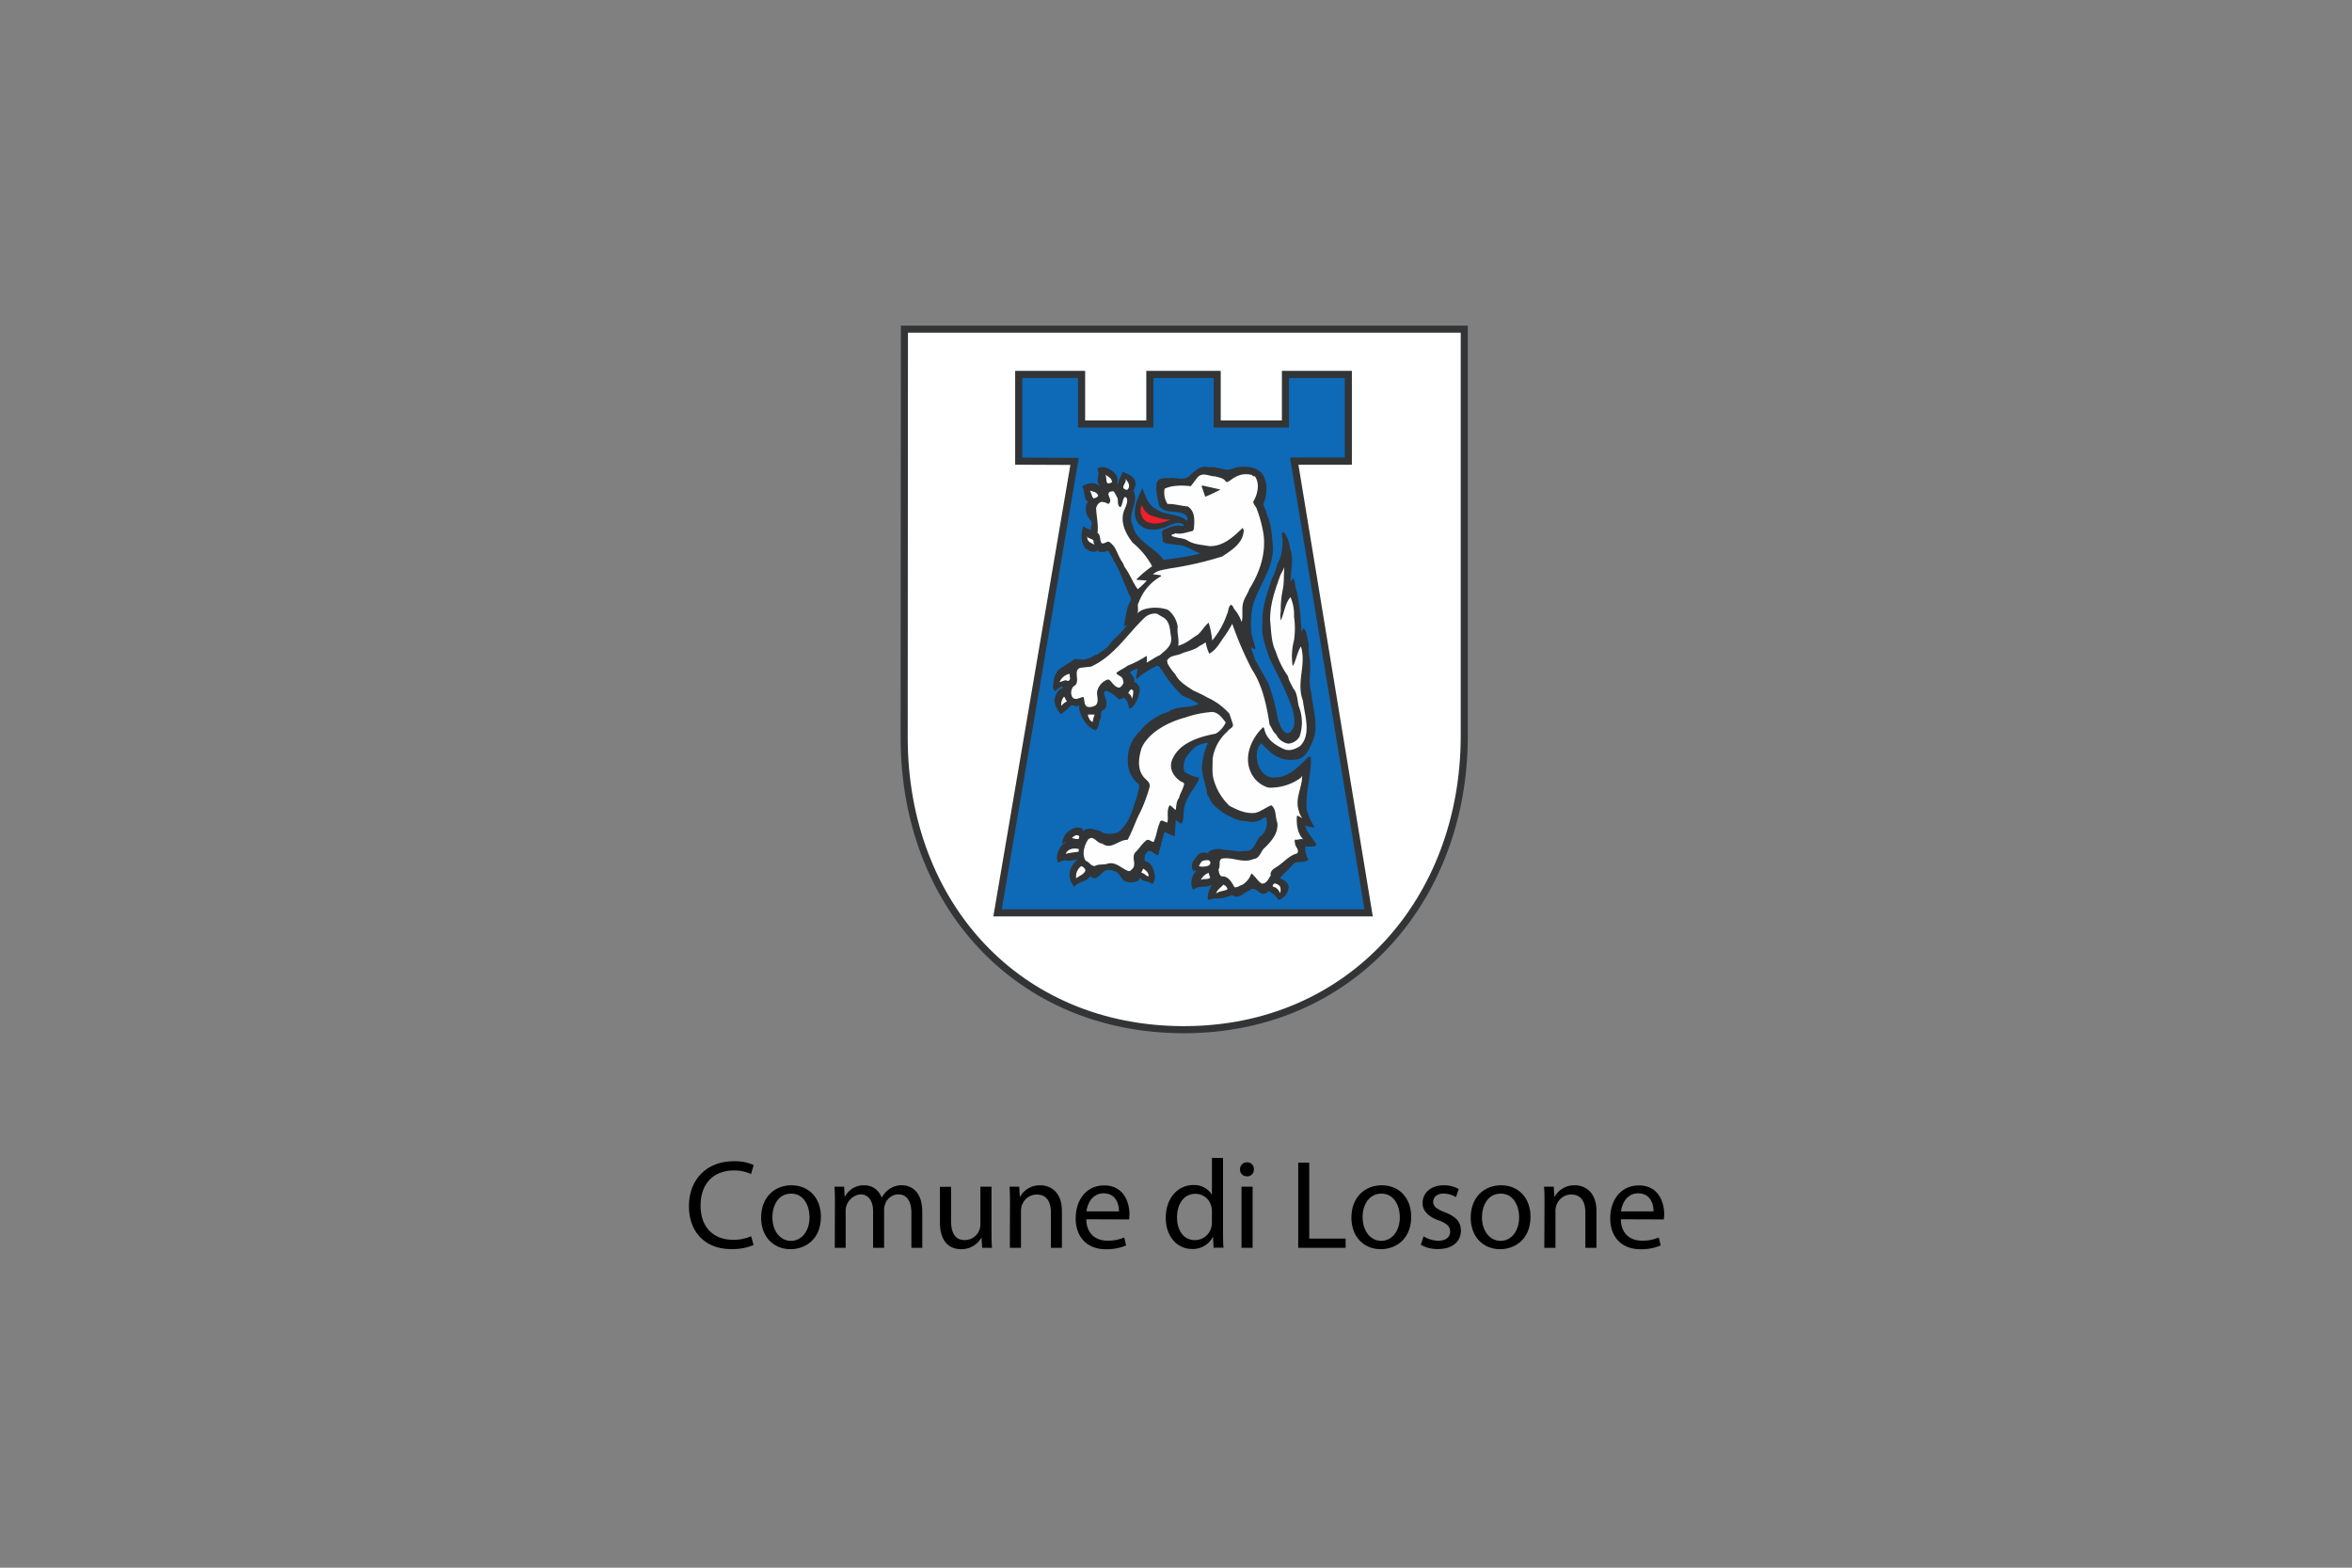 <svg xmlns="http://www.w3.org/2000/svg" viewBox="0 0 660 440">
  <rect x="0" y="0" width="660" height="440" fill="#808080" stroke="none"/>
  <defs>
    <style>
      .cls-1, .cls-4 {
        fill: none;
      }

      .cls-2 {
        fill: #fff;
        stroke-miterlimit: 11.34;
        stroke-width: 1.99px;
      }

      .cls-2, .cls-4 {
        stroke: #333436;
      }

      .cls-3 {
        fill: #0e69b6;
      }

      .cls-4 {
        stroke-miterlimit: 10;
        stroke-width: 1.99px;
      }

      .cls-5 {
        fill: #333436;
      }

      .cls-6 {
        fill: #fefefe;
      }

      .cls-7 {
        fill: #f21e29;
      }
    </style>
  </defs>
  <g id="Livello_1" data-name="Livello 1">
    <rect class="cls-1" width="660" height="440"/>
  </g>
  <g id="Livello_23" data-name="Livello 23">
    <g id="layer1">
      <g id="g8536">
        <g id="g8519">
          <path id="path8701" class="cls-2" d="M410.89,206.78c-.1,46-32,82.22-78.67,82.22s-78.5-35.33-78.5-82l.07-114.61h157.1V206.78Z"/>
          <g id="g8755">
            <polygon id="polygon8703" class="cls-3" points="360.71 105.09 360.71 119.01 341.56 119.01 341.56 105.09 322.66 105.09 322.66 119.01 303.51 119.01 303.51 105.09 285.86 105.09 285.86 129.43 301.54 129.5 279.92 256.21 384.05 256.21 363.18 129.43 378.36 129.43 378.36 105.09 360.71 105.09"/>
            <polygon id="polygon8705" class="cls-4" points="360.71 105.09 360.71 119.01 341.56 119.01 341.56 105.09 322.66 105.09 322.66 119.01 303.51 119.01 303.51 105.09 285.86 105.09 285.86 129.43 301.54 129.5 279.92 256.21 384.05 256.21 363.18 129.43 378.36 129.43 378.36 105.09 360.71 105.09"/>
            <path id="path8707" class="cls-5" d="M344.17,131.9a7.7,7.7,0,0,0,2.54-.68c2.83-.43,6.16-.39,7.77,2.18a9,9,0,0,1,.68,6c0,1-1,1.82-.46,2.9.71,1,.75,2.18,1.25,3.18.89,2.54,1,5.55,1.25,8.13.14,6.33-4.29,11-5.69,16.64a24.21,24.21,0,0,0-.32,7.73c.39,1.4.75,2.76,1.14,4.12a1.24,1.24,0,0,1-1.28-.57c.1,1.14.85,2.18,1,3.4,1.26,2.32,2.58,4.44,3.87,6.9a55.4,55.4,0,0,1,2.76,10.56c.68,1.19.89,2.87,2.43,3.4.86.11,1.11-.57,1.61-1.11,1-1.75.32-4.11-.11-5.9-1.68-4.9-4.11-9.31-6.33-13.92-1-3.12-2.44-6.34-2-9.78-.29-4.4,1.29-8.44,2.54-12.45a14.52,14.52,0,0,0,1.57-4.26,10.07,10.07,0,0,0,1.4-4.58,9.22,9.22,0,0,0-.11-3.69c0-.29.25-.86.54-.72,1.47,1.61,1.57,3.87,2.18,5.87.43,2.72-.18,5.55-.25,8.06l.75-1.11c.72,1.11.4,2.68,1,3.83a58.93,58.93,0,0,1,1.15,8.91,5.89,5.89,0,0,1,0,2.61,6.48,6.48,0,0,0,.6-1.25c1.15.72,1,2.29,1.4,3.54.39,1.54,0,3.3.43,4.76.54,3.26-.46,6.73.47,9.74.39,4.58,2.32,9.63.25,14.07-.9,1.89-1.83,4.4-4.41,4.76a8.71,8.71,0,0,1-6.87-1.72,27.8,27.8,0,0,1-3-2.86c-1.72,1.75-1.47,4.76-.54,6.87.86,1.57,2.33,3,4.41,2.75,3.86,0,6.73-3.11,9.27-5.69.18,0,.43-.25.68-.1l.1.1c.18,5.3-1.61,9.7-1.14,14.86a18.94,18.94,0,0,0,2.15,4.76l-.15.14-2.43-.53c.39,2,2.33,3.61,3.15,5.47-.75.54-1.83.29-2.72.43l-.43-.18a6.25,6.25,0,0,0,.86,3.72c-.11.43-.61.47-1,.61-1,.29-2.25-.1-3.11.58-1.15,1.43-2.58,2.57-3.87,4.11,1,.4,2.26,1.18,2.47,2.33a4,4,0,0,1-2.72,3.72.2.2,0,0,0-.14.11,5.92,5.92,0,0,0-2.83-2.54c-.25.43-.68.46-1,.71-1.72.43-2.68-2.43-4.29-.89-1.58.46-3.12,2.72-4.87,1.25a10.84,10.84,0,0,1-5.26,1,3.13,3.13,0,0,1-1.54.32c-.29-1.47.43-2.9,1.11-4.19-.18,0-.43.25-.68.33-1.29.39-2.9,0-4,.75-.29,0-.47.39-.72.18a4.81,4.81,0,0,1,1.11-5.27.94.94,0,0,0-.89.26,2.81,2.81,0,0,1,0-3c.83-.89,1.29-2.29,2.72-2.25a2.51,2.51,0,0,1,1.29.18c.72-1.11,2.11-1.15,3.33-1.25a8.55,8.55,0,0,0,1.83.32c1.82,0,3.33.68,5.15.25,3,.53,3-3.33,4.9-4.4a5,5,0,0,0,1.26-4.69.53.53,0,0,0-.83-.15,5.06,5.06,0,0,1-4.86.86,7.76,7.76,0,0,1-4.16-1.11,15.09,15.09,0,0,1-5.33-3.86c-.68-.75-.75-1.76-1.43-2.33-.18-2.86-1.61-5.15-1.47-8.2a20.12,20.12,0,0,1,1.68-6.48,9.64,9.64,0,0,0-3.32,1,12.79,12.79,0,0,0-3,3.4c-.43,1.15-.86,2.76-.14,3.87a10.29,10.29,0,0,0,3.72,1.47l.28.28c-1.11,2.69-3.54,4.91-4.15,8-.43,1.47,0,3.33-.82,4.73-.61-.14-1.11-.75-1.61-1l-.32,4.55-2.76-1.18-.18.18L325,240c-1,0-2.47-2.26-3.29-.54-.75.57-.39,1.43-.57,2.15a3.1,3.1,0,0,1,2.29,1.9c.61,1.46,1.11,3.32-.11,4.68-.86-1.11-2.54-.43-3.19-1.75-.42-.11-.46.57-.82.75a4.18,4.18,0,0,1-4.15-.18c-.68-.86-1.18-2-2.26-2.47-.85-.25-2-.68-2.82-.14-1.26.61-2.33,3.11-4,1.61l-.15-.14c-1,1.75-3.25,1.43-4.47,3a4.93,4.93,0,0,1-1.25-4.26,6.21,6.21,0,0,1,2.32-3.47,13.85,13.85,0,0,1-2.82.46,3.16,3.16,0,0,0-2.76.58c-.89-1.76,0-3.69,1.11-5.05.32-.4.89-.54,1.18-.75-.43-.15-.75.32-1.18.32a5,5,0,0,1,1.61-3.26c1-.75,2.4-1.54,3.72-1,.43.14.43.57.61.89,1.15-1.39,3.15-.43,4.58-.14,1.4,1.11,3.58,1,5.19.39,3.19-2.43,4.12-6.58,5.34-10.27.18-1,.71-2,.53-3.15a8,8,0,0,1-3.15-6.48,10.84,10.84,0,0,1,3.55-8.62,15.28,15.28,0,0,1,5.12-4.16c.89-.68,2.11-.71,3-1.32,2.4-1.54,5.69-.72,8.2-2a20.88,20.88,0,0,0-4.55-2.29,35.75,35.75,0,0,1-5.9-7.44c-.4-.29-.72-1.29-1.47-.9a25.71,25.71,0,0,0-5.62,3.69c0-1,.32-1.9.39-3a9.18,9.18,0,0,0-2.11,1c.29.9,1.58,1.47,1.11,2.73a2.44,2.44,0,0,1,1.61,2.46,8.85,8.85,0,0,1-2.11,4.69l-.82.43c-.25-1-.43-2.47-1.61-3.15-.43.25-.86.61-1.43.4a8.59,8.59,0,0,0-3.41-2.33.92.92,0,0,0-.71.72c.43,1.32,1.39,3.29.18,4.54-1.54.4-.54,2.15-1.33,3-.28,1-.18,2.15-1.18,2.83-2.43-.82-4.11-3.61-4.58-6.12,0-.29.14-.68,0-.86-.82.54-1.46-.11-2.25,0a18.16,18.16,0,0,1-2.86,2.47,6.51,6.51,0,0,1-1.83-3.86c.25-1.33.75-3,2.29-3.41l.18-.17c-.29-.47-.72-.18-1.11,0L296,194c-1-1-.18-2.54-.18-3.76a11,11,0,0,1,1-2c1.4-1.25,3.12-2,4.58-3.15,1.19-.43,2.73.57,3.87-.32,1,0,1.58-1,2.58-1,1.32-1,2.86-1.76,3.76-3.26,1.43-1.72,3.58-3.19,4.72-5.3-.32.25-.72.43-1,.72.58-2.33.61-5,1.83-7.16.71-.9-.43-1.72-.57-2.58-1.44-3-2.33-6.16-4.19-9-.18-.83-1-1.54-1.18-2.4-.4-.43-.86,0-1.26.11-.6,0-1.57.17-1.86-.4l-.11-.11c-.28.43-.75.4-1.18.47a3.55,3.55,0,0,1-2.72-1.61,6.84,6.84,0,0,1,0-5.62c.57.75,1.43.68,2,1.29,0-1,.54-2,0-2.87a4.16,4.16,0,0,1-1.32-3.75c-.25-.72,1.14-1.54-.11-2-.43-1.18-.32-2.68-1-3.76a4.74,4.74,0,0,1,3.33-.89c.61,0,1.15.61,1.68.71-1.53-1.39.26-3.15-.75-4.72.18-.47.86-.39,1.29-.57a5.17,5.17,0,0,1,4.05,2.39,2.68,2.68,0,0,1,.18,2.26c.1.14.25,0,.32.18,0-1.29,1-2.18,1.18-3.47,1.39.46,3,1.14,3.58,2.57a3.37,3.37,0,0,1-.47,2.69c1.72,3.18-1.86,6.44-.18,9.84,1,4.62,6.34,6.12,8.7,9.7a3.54,3.54,0,0,1,1.11-.25,83.11,83.11,0,0,0,8.56-1.47l.43-.28c-2.15-.68-3.91-2.33-6.41-2.26-1.29-.46-3.15,0-4.05-1.14.29-1-.53-2.19.18-3.05,1.61-.68,3.33-1.61,5.16-1.14.25,0,.53,0,.68-.14-.43-.76-1.29-.72-2-.76-2.29.54-4.12,2-6.59,1.9a5,5,0,0,1-4.4-2c-1.9-3.15,0-6.77,1.32-9.63.83,2.11,1.54,4.72,3.87,5.87,2.58,1.86,6.26,1.18,8.62,3.29.47-.43,0-1-.1-1.43-2.19-1.9-5.87-.14-7.7-2.83-.39-2.15-1.14-4.4-.57-6.58.61-1.29,2-1.15,3.29-1.11,1.83-.29,3.47.53,5.19-.18,1.83-1.4,3.47-3.69,6.05-2.87,1.72-.25,3.29.43,5,.68h0Z"/>
            <path id="path8709" class="cls-6" d="M352.08,133.62c1.54,2,.83,5.15-.39,7.16,0,.86.82,1.39,1,2.14a35.54,35.54,0,0,1,1.89,7.16c.68,5.48-1.18,10.78-4,15.22-.39,1.25-1.32,2.39-1.68,3.72-.57,1.72,0,3.76-.47,5.58a11.33,11.33,0,0,0-2.14-3.72c-.25-.47-.33-.86-.83-1.15-.86.54-.68,1.83-1.14,2.62a23.1,23.1,0,0,1-4.15,7.41,27.17,27.17,0,0,0-1-5c-1,.75-2,2.47-3,3.33-1.86,1.14-3.44,2.61-5.55,3.15.32-1.86-.39-3.55-.14-5.34a7.38,7.38,0,0,0-2.76-4.76,11,11,0,0,0-6.62-.14,5.35,5.35,0,0,0-2,1.18c.61-.89-.18-2.25.47-3.15a13.7,13.7,0,0,1,6.26-7.3c0-.14-.11-.18-.14-.29l-2.15-.25c1.25-1.18,3-1.25,4.54-1.61a96.68,96.68,0,0,0,14.89-3.4c2.83-1.86,5.84-3.76,6.05-7.3a6.37,6.37,0,0,0-.32-.72c-2.54,2.47-5.47,5.27-9.41,5.12-2-.39-4.4-.43-6.19-1.68-1.29-.68-3-.54-4.3-1.18,0-.18,0-.43.25-.47a.86.86,0,0,0,.72-.28c1.75.39,3.25-.32,4.83-.61l.39-.47c.25-2.39.43-5.11-1.68-6.44-1.9-.14-3.61-.75-5.69-.71a6,6,0,0,1-.82-4.26c2-1,4.9-1,7.33-.72.72-.82,1.44-2,2.19-2.76,1.46-1.14,3,0,4.61,0,1.15.32,2.58.46,3.15,1.61,1-.11,1.61-1,2.55-1.4a6,6,0,0,1,4.58-.61l.61.43h0Z"/>
            <path id="path8711" class="cls-6" d="M312,135.37a1.76,1.76,0,0,1-1.25.25c-.43-.57-.18-1.68-.58-2.4C310.74,133.69,312.14,134.23,312,135.37Z"/>
            <path id="path8713" class="cls-6" d="M316.75,136.91a3.5,3.5,0,0,1-.42.57,1.39,1.39,0,0,1-1.11-.53c-.15-.9,1-1.61.6-2.58.54.72,1.29,1.57.9,2.54h0Z"/>
            <path id="path8715" class="cls-5" d="M342.49,137.41c-1.43.68-2.83,1.47-4.29,2l-1-2.9.18-.25Z"/>
            <path id="path8717" class="cls-6" d="M308.16,139.06c-.17.57-.82.71-1.32.82-.54-.61-.54-1.47-1-2.18.83.32,2,.32,2.29,1.39h0Z"/>
            <path id="path8719" class="cls-6" d="M313.57,139.63c.25.9-.14,2.29.82,2.76.68-.83.54-2,1.15-2.83.39-.18.53.18.71.39.29,1.4-.61,2.58-1,3.91-.83,3.18.86,6.26,2.61,8.48a22.1,22.1,0,0,1,5.44,6.58,34.77,34.77,0,0,0-4.4,3.69l.14.14,2.76.18a18.18,18.18,0,0,1-2.54,2.44c-1.47-2-2.19-4.26-3.73-6.3a6,6,0,0,0-.68-1.43c-1.11-1.54-1.43-3.48-2.75-4.84-.47-.43-1-1.11-1.69-.57-.42.14-.89.47-1.32.18-.57-1-.14-2.18-1.11-2.86.29-2.29-.29-4.55-.39-6.84a2.24,2.24,0,0,1,1.39-1.83,3.31,3.31,0,0,1,2,.58,1.09,1.09,0,0,0,.57-1c0-.82-1.14-2,0-2.47.33,0,.72-.25,1,0a7.6,7.6,0,0,1,.9,1.61h0Z"/>
            <path id="path8721" class="cls-7" d="M323,144.71c1.82.47,3.47,1.26,5.55,1.11-2.12.9-5.34,1.87-7.41.18a4.49,4.49,0,0,1-1.11-3l.39-1.29A4.82,4.82,0,0,0,323,144.71Z"/>
            <path id="path8723" class="cls-6" d="M306.88,152.3l.28.54c-.75-.32-1.61-.57-2-1.47l-.1-.86c.43,1,2.14.47,1.75,1.83h0Z"/>
            <path id="path8725" class="cls-6" d="M360,165.33a27,27,0,0,0-.6,6.19,7.93,7.93,0,0,0,0,2.62c1-2.12,1.15-4.69,2.72-6.55a12.23,12.23,0,0,1,1,5.44,23.43,23.43,0,0,1,0,6.69,17.31,17.31,0,0,0-.4,7.05s.15,0,.18,0c.86-1.72,1.15-3.76,2.15-5.34,1.61,5.12-1.4,10.13.57,15.22.43,4,2.47,9.34-.75,12.7-1.25.86-3,1.58-4.54.9-2.55-1.11-5.05-2.83-5.55-5.73-.18-.14-.15-.32-.32-.43-3.19,3-5.48,8-3.55,12.49a7.9,7.9,0,0,0,5,4.48,14.5,14.5,0,0,0,9.06-2.72l.43-.57c0,3.43-2.15,6.4-.9,9.91a5,5,0,0,0,.9,1.9c-.54-.11-1-.75-1.47-.58-.18,2.15.11,5,1.83,6.63-.72-.4-1.54.25-2.33,0-.29.43,0,.9,0,1.33.18.89,1.29,1.61.54,2.57-2.33.61-3.73,2.54-5.69,3.76-.76.47-2,1.18-1.69,2.43-.61.83-1.18,2.44-2.57,2.26-1.19-.75-1.72-2-2.87-2.86a5.89,5.89,0,0,1-2.61,3.25c-.72.15-1.4.86-2.15.61-.71-1.25-1.68-3.18-3.58-3-.71-.39-.75-1.25-.89-2,.71-.82-.18-2.58,1-3,3-.54,5.83,1.43,8.84.11,1.86-.15,2-2.33,3.25-3.26,1.87-1.86,3.73-4,3.44-6.91-.68-1.57-.18-3.72-1.68-4.9-1.58.57-2.9,1.75-4.58,2.14-2.76.25-5-.85-7.2-2a16.11,16.11,0,0,1-4.4-7.34c-.57-1.83-.25-3.9-.32-5.77a12.47,12.47,0,0,1,4.15-7.73c.46-.82,1.68-1,1.57-2l-1-3a18.31,18.31,0,0,0-6.19-4.55c-1.25-.75-2.72-1.39-4-2-1.89-1.25-4-2.47-5-4.54a14.88,14.88,0,0,1-2.18-3.05c0-.32-.25-.75,0-1,.85-1.19,2.32-1.15,3.54-1.58,1.82-.86,3.9-1,5.48-2.33a9.44,9.44,0,0,0,1.68-1,13.78,13.78,0,0,0,1,3.18c1.75-.86,2.72-2.61,3.86-4.26a35.45,35.45,0,0,0,2.61-4.11,97,97,0,0,0,5.48,12.74c3,4.54,4.15,10.06,5,15.6.58.76.9,2,1.83,2.69a4.57,4.57,0,0,0,3.4,2.61,4,4,0,0,0,3.18-2,12.27,12.27,0,0,0-.25-8.55c-.39-1.72-.39-3.73-1.57-5-.4-1-1.25-2.12-1.4-3.33a25.18,25.18,0,0,1-3.47-7c-1.29-2.58-1.25-5.69-1.57-8.63-.11-4.69,1.46-8.77,2.9-12.88a16,16,0,0,0,1.1-2.19c-.25,2.11,0,4.19-.46,6.27h0Z"/>
            <path id="path8727" class="cls-6" d="M327,173.71c1.39,1.32,1.29,3.29,1.61,5,.43,2.55-1.54,3.73-3.12,5.16-1.32.54-2.47,1.47-3.75,2.11a4.35,4.35,0,0,0,0-1.9,27.58,27.58,0,0,1-5.34,2.76c-1,.82-2.15,1.18-3.11,2,.14.75,1.18.75,1.54,1.4.32.28.32.89.46,1.32a2.72,2.72,0,0,1-1.11,1.43c-1.25,0-1.86-1.14-2.68-2a.79.79,0,0,0-.9-.18,4.58,4.58,0,0,0-2.72,3.26c-.25,1.18.9,3.58-1,4.15a2.72,2.72,0,0,1-1.86.11c-.9-.57-.61-1.86-1-2.72-1,.11-2.33,1.18-3.15,0a2.73,2.73,0,0,1,.39-3c2.26-1-.46-4.58,2-5.19l2.9-.32c6.55-3,10.06-9,15-13.71a4.28,4.28,0,0,1,3.48-1.15l2.25,1.33h0Z"/>
            <path id="path8729" class="cls-6" d="M300.22,189.39c-.15.46.28,1.1-.15,1.53s-.75,0-1.14,0l-1.61.54a3.89,3.89,0,0,1,2.75-2.33l.15.32h0Z"/>
            <path id="path8731" class="cls-6" d="M318,194a5.64,5.64,0,0,1-.39,2.18,1.86,1.86,0,0,0-1-1.61,2.51,2.51,0,0,1,.86-1.14C317.65,193.64,318,193.72,318,194Z"/>
            <path id="path8733" class="cls-6" d="M299.43,196.83a4.41,4.41,0,0,0-1.61,1.29,3.35,3.35,0,0,1,.75-2.58C299,195.86,299,196.54,299.43,196.83Z"/>
            <path id="path8735" class="cls-6" d="M344,202.66a7,7,0,0,1-2.86,3.26c-4.87.9-10.78,2.76-12.42,7.91-.54,2.29.75,4.15,2.39,5.34.4.32,1,.32,1.18.82-.25,1.43-1.1,2.58-1.46,4-.75.86-.72,2.33-.9,3.33-.61-.32-1-1-1.68-1.32-1,1.29-.29,3.47-.68,4.86-.82-.1-1.86-1.25-2.18.18-.75,1.69-.83,3.62-1.69,5.27-.57,0-1.28-.9-2-.47-1.29,1-2,2.33-3.19,3.47-1.11,1.54.68,3.55-1,4.76a.85.85,0,0,1-.89.4c-2-.72-3.58-2.83-6-2-1.11.29-2.44,0-3.4.61-1.11,0-1.58-1.18-2.54-1.47-1.18-1.75-.43-4.4.68-6,1.54-1.4,2.43,1.18,3.9,1.11,2.58,2,4.62-1.11,7.16-1,1.43-2.58,2.29-5.48,3.72-8.12a44.9,44.9,0,0,0,2.47-6.77c.25-1.47-1.33-2-2-3.19-1.54-2.25-1-5.33-.25-7.73,2-4.4,7.44-7.26,12.31-8.55a28.12,28.12,0,0,1,6.77-1.47c2.18-.43,3.47,1.58,4.54,2.9h0Z"/>
            <path id="path8737" class="cls-6" d="M307.16,200.62a7.85,7.85,0,0,0-.54,2c-.71-.17-1-1-1.32-1.68l0-.39h1.82Z"/>
            <path id="path8739" class="cls-6" d="M302.83,234.77c0,.25,0,.57-.25.72a4.6,4.6,0,0,1-1.75-.29,2.44,2.44,0,0,1,1.28-.82c.26.14.58,0,.72.39Z"/>
            <path id="path8741" class="cls-6" d="M302.72,238.28c0,.29.11.86-.39.82a27.89,27.89,0,0,0-3.29.54c.57-1.4,2.32-1.72,3.68-1.32h0Z"/>
            <path id="path8743" class="cls-6" d="M339.59,242c.18.43-.25.89-.61,1a4.49,4.49,0,0,1-2.57.11c.39-.61.57-1.43,1.39-1.58s1.61-.28,1.83.47h0Z"/>
            <path id="path8745" class="cls-6" d="M304.58,244.33c-.42,1.14-1.71,1.43-2.57,2.18a3.48,3.48,0,0,1,1.39-3.4,1.62,1.62,0,0,1,1.18,1.18h0Z"/>
            <path id="path8747" class="cls-6" d="M322.3,245.9c-.46.11-.86-.39-1.29-.68l-.75-.32.54-1.11c.68.4,1.57,1.18,1.54,2.11h0Z"/>
            <path id="path8749" class="cls-6" d="M339.48,246.08l.11.29c-.82.61-1.72.11-2.61.61a3.9,3.9,0,0,1,2.18-2Z"/>
            <path id="path8751" class="cls-6" d="M359.06,248.59a2.4,2.4,0,0,1,.11,2.11,2.61,2.61,0,0,0-2-1.86c-.14-.39.18-.68.54-.9a2.84,2.84,0,0,1,1.32.68h0Z"/>
            <path id="path8753" class="cls-6" d="M344.46,249.59c-1,.54-2.26.47-3.19,1.18.29-1.11,1.29-1.61,2-2.47A1.8,1.8,0,0,1,344.46,249.59Z"/>
          </g>
        </g>
      </g>
    </g>
    <g>
      <path d="M211.46,349.44a15.31,15.31,0,0,1-6.32,1.14c-6.74,0-11.81-4.26-11.81-12.1,0-7.48,5.07-12.55,12.49-12.55a12.72,12.72,0,0,1,5.67,1.06l-.74,2.52a11.22,11.22,0,0,0-4.83-1c-5.6,0-9.33,3.58-9.33,9.86,0,5.85,3.37,9.61,9.19,9.61a12.42,12.42,0,0,0,5-1Z"/>
      <path d="M230.36,341.5c0,6.35-4.4,9.11-8.55,9.11-4.65,0-8.23-3.4-8.23-8.83,0-5.75,3.76-9.11,8.51-9.11C227,332.67,230.36,336.25,230.36,341.5Zm-13.62.17c0,3.77,2.16,6.6,5.21,6.6s5.22-2.8,5.22-6.67c0-2.9-1.46-6.59-5.15-6.59S216.74,338.41,216.74,341.67Z"/>
      <path d="M234.29,337.7c0-1.77,0-3.23-.14-4.64h2.73l.14,2.76h.11a5.91,5.91,0,0,1,5.39-3.15,5.07,5.07,0,0,1,4.86,3.44h.07a7,7,0,0,1,1.92-2.24,5.85,5.85,0,0,1,3.79-1.2c2.27,0,5.64,1.49,5.64,7.44v10.11h-3.05V340.5c0-3.29-1.2-5.28-3.72-5.28a4,4,0,0,0-3.69,2.84,5.15,5.15,0,0,0-.25,1.56v10.6H245V339.94c0-2.73-1.21-4.72-3.58-4.72a4.66,4.66,0,0,0-4.12,4.65v10.35h-3.05Z"/>
      <path d="M278.23,345.54c0,1.77,0,3.34.15,4.68h-2.77l-.18-2.8h-.07a6.44,6.44,0,0,1-5.67,3.19c-2.7,0-5.93-1.49-5.93-7.52v-10h3.12v9.5c0,3.27,1,5.46,3.83,5.46a4.37,4.37,0,0,0,4.4-4.43V333.06h3.12Z"/>
      <path d="M283.41,337.7c0-1.77,0-3.23-.14-4.64H286l.18,2.83h.07a6.31,6.31,0,0,1,5.68-3.22c2.37,0,6.06,1.42,6.06,7.3v10.25H294.9v-9.89c0-2.77-1-5.07-4-5.07a4.43,4.43,0,0,0-4.19,3.19,4.52,4.52,0,0,0-.21,1.45v10.32h-3.12Z"/>
      <path d="M304.83,342.21c.07,4.22,2.76,6,5.89,6a11.23,11.23,0,0,0,4.75-.89l.53,2.23a13.83,13.83,0,0,1-5.71,1.07c-5.28,0-8.44-3.48-8.44-8.66s3-9.25,8-9.25c5.6,0,7.09,4.93,7.09,8.08a13.43,13.43,0,0,1-.1,1.46ZM314,340c0-2-.82-5.07-4.33-5.07-3.15,0-4.54,2.91-4.79,5.07Z"/>
      <path d="M343.2,325v20.75c0,1.52,0,3.26.14,4.43h-2.8l-.14-3h-.07a6.34,6.34,0,0,1-5.85,3.37c-4.15,0-7.35-3.51-7.35-8.72,0-5.71,3.52-9.22,7.7-9.22a5.75,5.75,0,0,1,5.18,2.62h.07V325Zm-3.12,15a5.31,5.31,0,0,0-.14-1.31,4.59,4.59,0,0,0-4.51-3.62c-3.22,0-5.14,2.84-5.14,6.64,0,3.47,1.7,6.35,5.07,6.35a4.71,4.71,0,0,0,4.58-3.73,5.28,5.28,0,0,0,.14-1.35Z"/>
      <path d="M351.85,328.23a1.84,1.84,0,0,1-2,1.92,1.86,1.86,0,0,1-1.88-1.92,1.9,1.9,0,0,1,1.95-2A1.85,1.85,0,0,1,351.85,328.23Zm-3.47,22V333.06h3.12v17.16Z"/>
      <path d="M364.3,326.32h3.09v21.31H377.6v2.59H364.3Z"/>
      <path d="M396,341.5c0,6.35-4.4,9.11-8.55,9.11-4.65,0-8.23-3.4-8.23-8.83,0-5.75,3.76-9.11,8.52-9.11C392.64,332.67,396,336.25,396,341.5Zm-13.62.17c0,3.77,2.16,6.6,5.21,6.6s5.22-2.8,5.22-6.67c0-2.9-1.46-6.59-5.14-6.59S382.35,338.41,382.35,341.67Z"/>
      <path d="M399.48,347a8.19,8.19,0,0,0,4.11,1.24c2.27,0,3.34-1.13,3.34-2.55s-.89-2.31-3.2-3.16c-3.08-1.1-4.54-2.8-4.54-4.86,0-2.76,2.24-5,5.93-5a8.57,8.57,0,0,1,4.22,1.06l-.78,2.27a6.67,6.67,0,0,0-3.51-1c-1.85,0-2.88,1.06-2.88,2.34s1,2,3.27,2.91c3,1.13,4.5,2.62,4.5,5.18,0,3-2.34,5.14-6.42,5.14a9.75,9.75,0,0,1-4.82-1.17Z"/>
      <path d="M429.48,341.5c0,6.35-4.4,9.11-8.55,9.11-4.64,0-8.23-3.4-8.23-8.83,0-5.75,3.76-9.11,8.52-9.11C426.15,332.67,429.48,336.25,429.48,341.5Zm-13.62.17c0,3.77,2.16,6.6,5.22,6.6s5.21-2.8,5.21-6.67c0-2.9-1.45-6.59-5.14-6.59S415.86,338.41,415.86,341.67Z"/>
      <path d="M433.41,337.7c0-1.77,0-3.23-.14-4.64H436l.18,2.83h.07a6.3,6.3,0,0,1,5.67-3.22c2.38,0,6.07,1.42,6.07,7.3v10.25h-3.12v-9.89c0-2.77-1-5.07-4-5.07a4.43,4.43,0,0,0-4.18,3.19,4.52,4.52,0,0,0-.21,1.45v10.32h-3.13Z"/>
      <path d="M454.83,342.21c.07,4.22,2.77,6,5.89,6a11.19,11.19,0,0,0,4.75-.89l.54,2.23a13.83,13.83,0,0,1-5.71,1.07c-5.29,0-8.45-3.48-8.45-8.66s3-9.25,8.06-9.25c5.6,0,7.09,4.93,7.09,8.08a10.9,10.9,0,0,1-.11,1.46ZM464,340c0-2-.82-5.07-4.33-5.07-3.16,0-4.54,2.91-4.79,5.07Z"/>
    </g>
  </g>
</svg>
